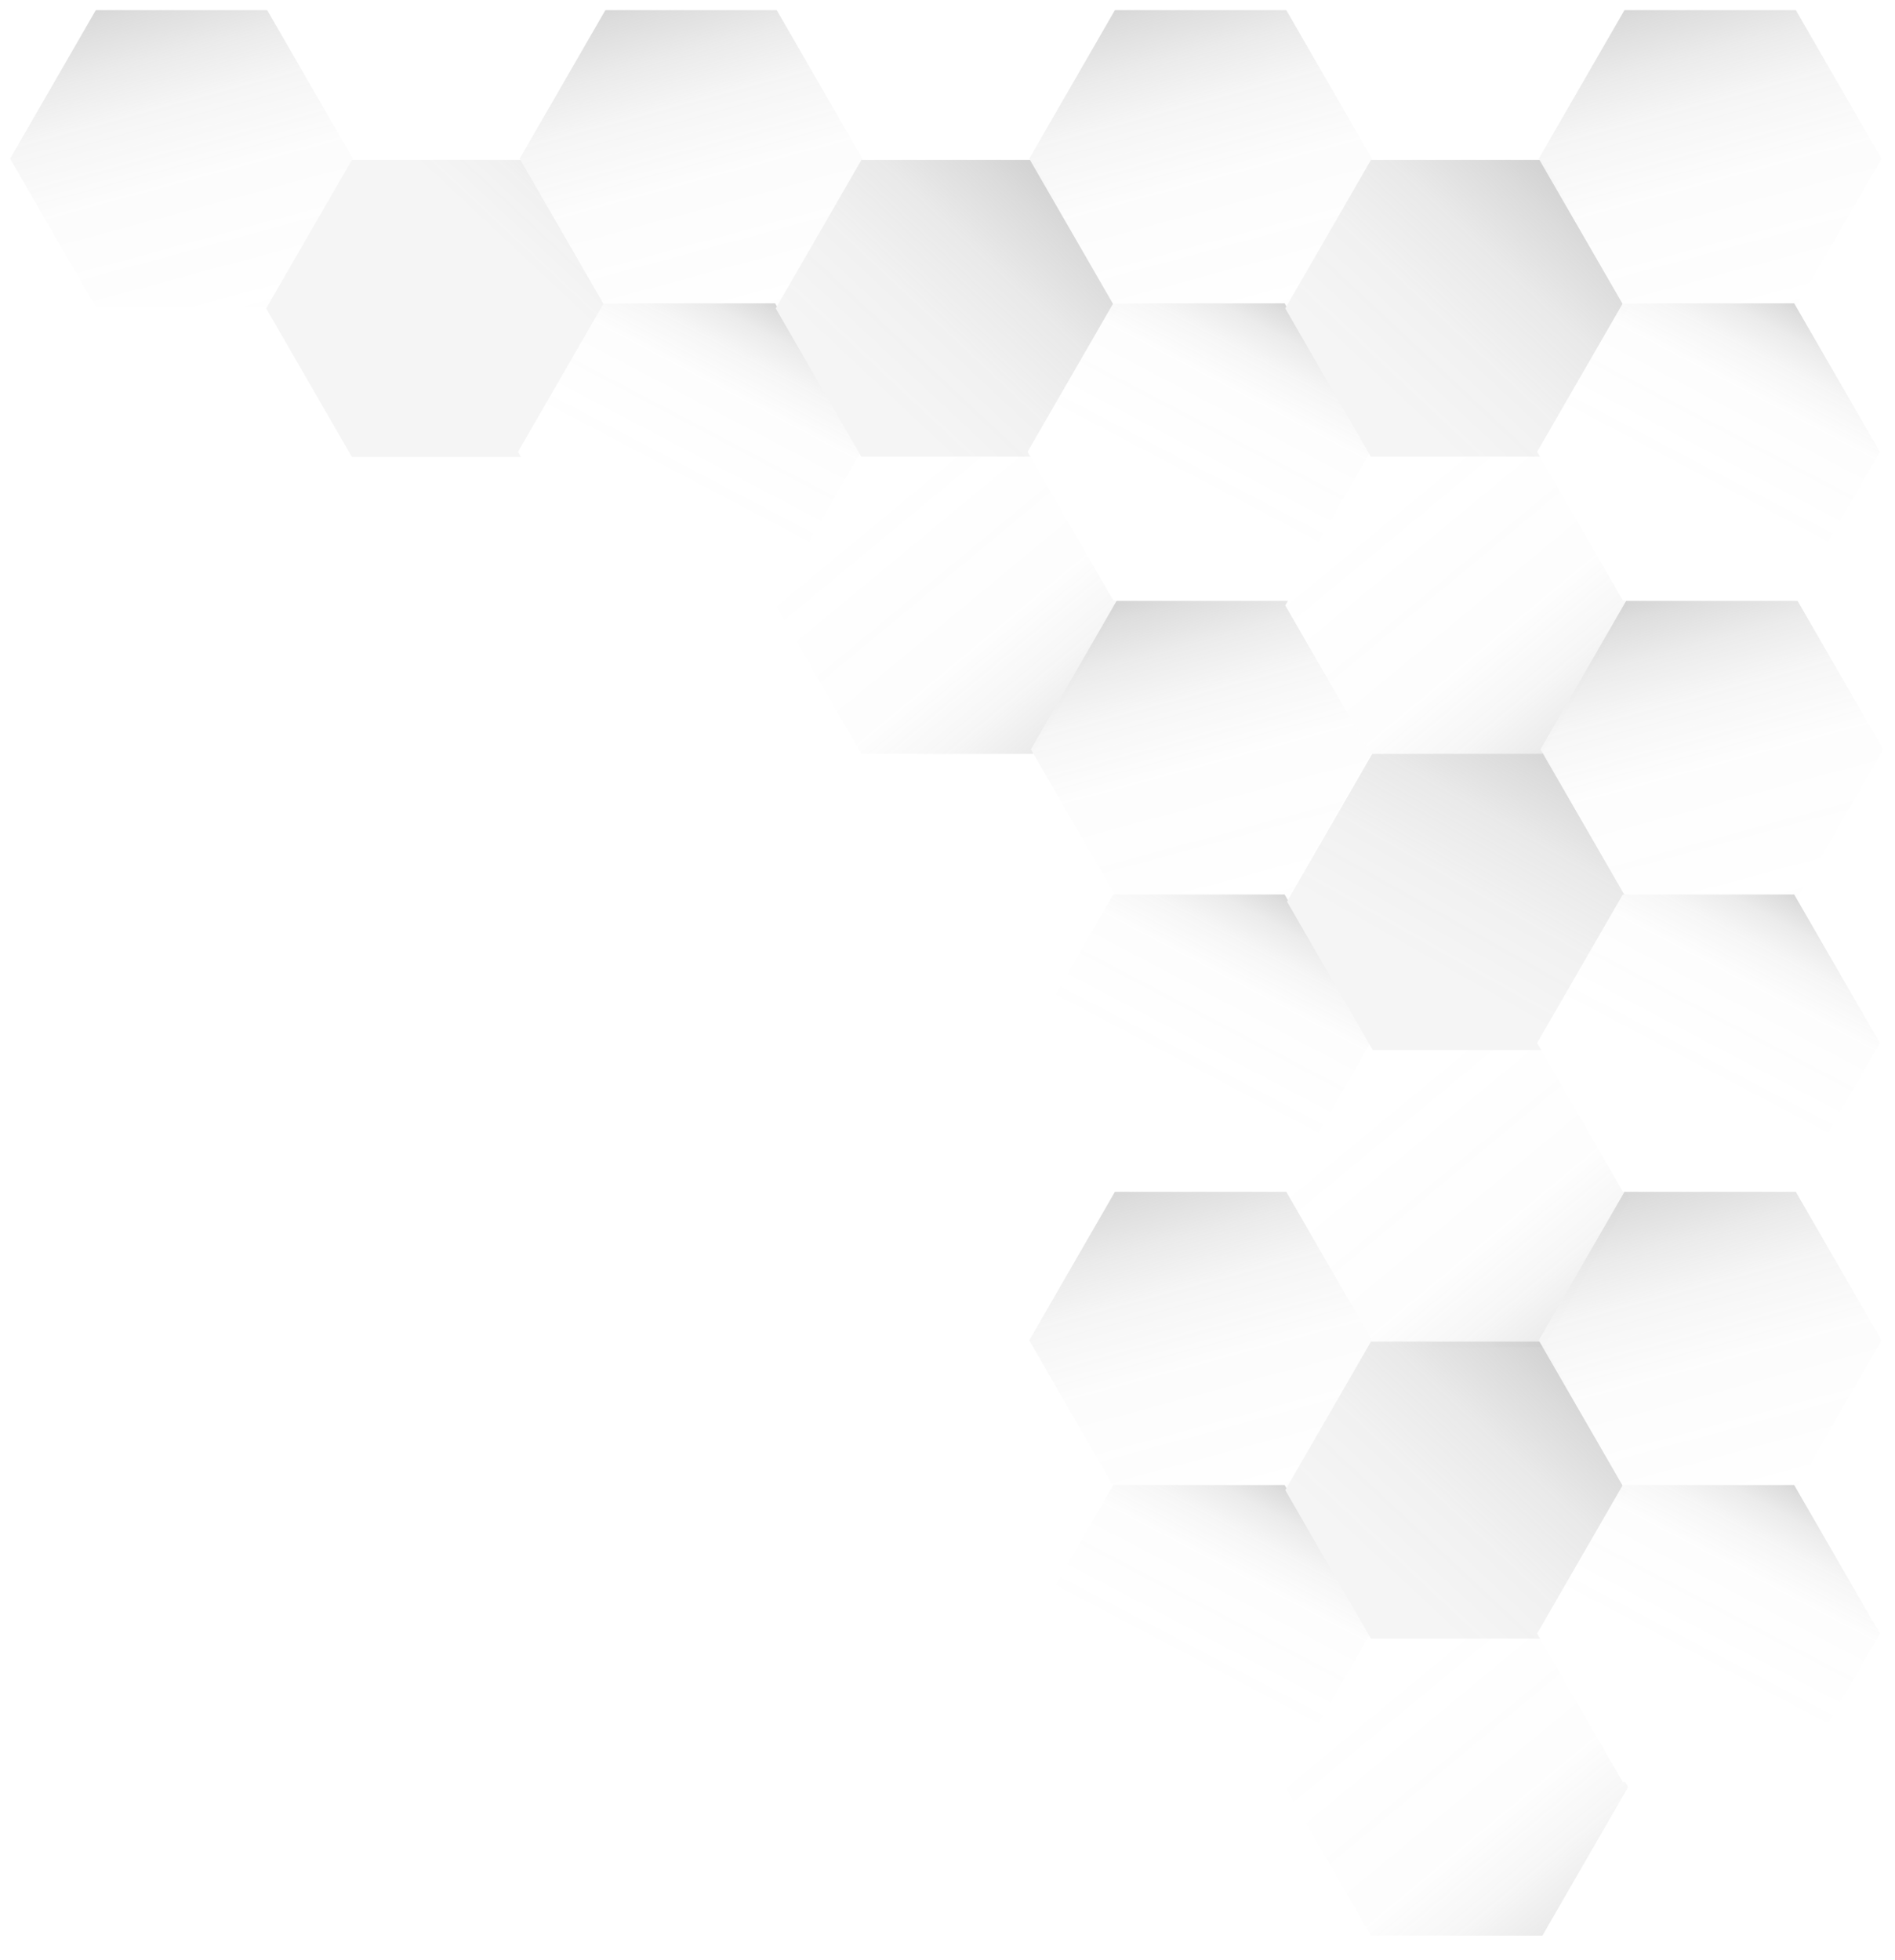 <?xml version="1.0" encoding="UTF-8"?> <svg xmlns="http://www.w3.org/2000/svg" width="1121" height="1159" viewBox="0 0 1121 1159" fill="none"><g filter="url(#filter0_d_303_4)"><path d="M54.675 4H156.067L206.763 91.831L156.067 179.641H54.675L4 91.831L54.675 4Z" fill="url(#paint0_linear_303_4)"></path></g><g filter="url(#filter1_d_303_4)"><path d="M205.152 91.549H306.544L357.239 179.379L306.544 267.21H205.152L154.456 179.379L205.152 91.549Z" fill="url(#paint1_linear_303_4)"></path></g><g filter="url(#filter2_d_303_4)"><path d="M356.112 4H457.483L508.179 91.831L457.483 179.641H356.112L305.416 91.831L356.112 4Z" fill="url(#paint2_linear_303_4)"></path></g><path d="M357.118 179.379H458.51L509.206 267.21L458.51 355.04H357.118L306.443 267.21L357.118 179.379Z" fill="url(#paint3_linear_303_4)"></path><g filter="url(#filter3_d_303_4)"><path d="M506.588 91.549H607.96L658.655 179.379L607.96 267.21H506.588L455.892 179.379L506.588 91.549Z" fill="url(#paint4_linear_303_4)"></path></g><g filter="url(#filter4_d_303_4)"><path d="M506.588 267.21H607.96L658.655 355.04L607.96 442.871H506.588L455.892 355.04L506.588 267.21Z" fill="url(#paint5_linear_303_4)"></path></g><g filter="url(#filter5_d_303_4)"><path d="M658.555 353.328H759.926L810.622 441.159L759.926 528.989H658.555L607.859 441.159L658.555 353.328Z" fill="url(#paint6_linear_303_4)"></path></g><g filter="url(#filter6_d_303_4)"><path d="M657.528 4H758.92L809.615 91.831L758.92 179.641H657.528L606.852 91.831L657.528 4Z" fill="url(#paint7_linear_303_4)"></path></g><path d="M658.555 179.379H759.926L810.622 267.21L759.926 355.04H658.555L607.859 267.21L658.555 179.379Z" fill="url(#paint8_linear_303_4)"></path><path d="M658.555 528.989H759.926L810.622 616.8L759.926 704.63H658.555L607.859 616.8L658.555 528.989Z" fill="url(#paint9_linear_303_4)"></path><g filter="url(#filter7_d_303_4)"><path d="M808.005 91.549H909.396L960.092 179.379L909.396 267.21H808.005L757.309 179.379L808.005 91.549Z" fill="url(#paint10_linear_303_4)"></path></g><g filter="url(#filter8_d_303_4)"><path d="M809.031 617.988H910.402L961.098 705.819L910.402 793.649H809.031L758.335 705.819L809.031 617.988Z" fill="url(#paint11_linear_303_4)"></path></g><g filter="url(#filter9_d_303_4)"><path d="M809.031 442.327H910.402L961.098 530.157L910.402 617.988H809.031L758.335 530.157L809.031 442.327Z" fill="url(#paint12_linear_303_4)"></path></g><g filter="url(#filter10_d_303_4)"><path d="M808.005 267.21H909.396L960.092 355.04L909.396 442.871H808.005L757.309 355.04L808.005 267.21Z" fill="url(#paint13_linear_303_4)"></path></g><g filter="url(#filter11_d_303_4)"><path d="M959.971 353.328H1061.36L1112.06 441.159L1061.36 528.989H959.971L909.295 441.159L959.971 353.328Z" fill="url(#paint14_linear_303_4)"></path></g><g filter="url(#filter12_d_303_4)"><path d="M958.964 4H1060.34L1111.03 91.831L1060.34 179.641H958.964L908.268 91.831L958.964 4Z" fill="url(#paint15_linear_303_4)"></path></g><path d="M959.971 179.379H1061.36L1112.06 267.21L1061.36 355.04H959.971L909.295 267.21L959.971 179.379Z" fill="url(#paint16_linear_303_4)"></path><path d="M959.971 528.989H1061.36L1112.06 616.8L1061.36 704.63H959.971L909.295 616.8L959.971 528.989Z" fill="url(#paint17_linear_303_4)"></path><g filter="url(#filter13_d_303_4)"><path d="M657.528 702.838H758.92L809.615 790.668L758.92 878.499H657.528L606.852 790.668L657.528 702.838Z" fill="url(#paint18_linear_303_4)"></path></g><path d="M658.555 878.237H759.926L810.622 966.068L759.926 1053.9H658.555L607.859 966.068L658.555 878.237Z" fill="url(#paint19_linear_303_4)"></path><g filter="url(#filter14_d_303_4)"><path d="M808.005 790.406H909.396L960.092 878.237L909.396 966.068H808.005L757.309 878.237L808.005 790.406Z" fill="url(#paint20_linear_303_4)"></path></g><g filter="url(#filter15_d_303_4)"><path d="M808.005 966.068H909.396L960.092 1053.9L909.396 1141.73H808.005L757.309 1053.9L808.005 966.068Z" fill="url(#paint21_linear_303_4)"></path></g><g filter="url(#filter16_d_303_4)"><path d="M958.964 702.838H1060.34L1111.03 790.668L1060.34 878.499H958.964L908.268 790.668L958.964 702.838Z" fill="url(#paint22_linear_303_4)"></path></g><path d="M959.971 878.237H1061.36L1112.06 966.068L1061.36 1053.9H959.971L909.295 966.068L959.971 878.237Z" fill="url(#paint23_linear_303_4)"></path><defs><filter id="filter0_d_303_4" x="0" y="0" width="214.763" height="187.641" filterUnits="userSpaceOnUse" color-interpolation-filters="sRGB"><feFlood flood-opacity="0" result="BackgroundImageFix"></feFlood><feColorMatrix in="SourceAlpha" type="matrix" values="0 0 0 0 0 0 0 0 0 0 0 0 0 0 0 0 0 0 127 0" result="hardAlpha"></feColorMatrix><feOffset dx="2" dy="2"></feOffset><feGaussianBlur stdDeviation="3"></feGaussianBlur><feColorMatrix type="matrix" values="0 0 0 0 0 0 0 0 0 0 0 0 0 0 0 0 0 0 0.15 0"></feColorMatrix><feBlend mode="normal" in2="BackgroundImageFix" result="effect1_dropShadow_303_4"></feBlend><feBlend mode="normal" in="SourceGraphic" in2="effect1_dropShadow_303_4" result="shape"></feBlend></filter><filter id="filter1_d_303_4" x="143.457" y="80.549" width="230.783" height="203.661" filterUnits="userSpaceOnUse" color-interpolation-filters="sRGB"><feFlood flood-opacity="0" result="BackgroundImageFix"></feFlood><feColorMatrix in="SourceAlpha" type="matrix" values="0 0 0 0 0 0 0 0 0 0 0 0 0 0 0 0 0 0 127 0" result="hardAlpha"></feColorMatrix><feOffset dx="3" dy="3"></feOffset><feGaussianBlur stdDeviation="7"></feGaussianBlur><feColorMatrix type="matrix" values="0 0 0 0 0 0 0 0 0 0 0 0 0 0 0 0 0 0 0.21 0"></feColorMatrix><feBlend mode="normal" in2="BackgroundImageFix" result="effect1_dropShadow_303_4"></feBlend><feBlend mode="normal" in="SourceGraphic" in2="effect1_dropShadow_303_4" result="shape"></feBlend></filter><filter id="filter2_d_303_4" x="301.416" y="0" width="214.763" height="187.641" filterUnits="userSpaceOnUse" color-interpolation-filters="sRGB"><feFlood flood-opacity="0" result="BackgroundImageFix"></feFlood><feColorMatrix in="SourceAlpha" type="matrix" values="0 0 0 0 0 0 0 0 0 0 0 0 0 0 0 0 0 0 127 0" result="hardAlpha"></feColorMatrix><feOffset dx="2" dy="2"></feOffset><feGaussianBlur stdDeviation="3"></feGaussianBlur><feColorMatrix type="matrix" values="0 0 0 0 0 0 0 0 0 0 0 0 0 0 0 0 0 0 0.15 0"></feColorMatrix><feBlend mode="normal" in2="BackgroundImageFix" result="effect1_dropShadow_303_4"></feBlend><feBlend mode="normal" in="SourceGraphic" in2="effect1_dropShadow_303_4" result="shape"></feBlend></filter><filter id="filter3_d_303_4" x="444.893" y="80.549" width="230.763" height="203.661" filterUnits="userSpaceOnUse" color-interpolation-filters="sRGB"><feFlood flood-opacity="0" result="BackgroundImageFix"></feFlood><feColorMatrix in="SourceAlpha" type="matrix" values="0 0 0 0 0 0 0 0 0 0 0 0 0 0 0 0 0 0 127 0" result="hardAlpha"></feColorMatrix><feOffset dx="3" dy="3"></feOffset><feGaussianBlur stdDeviation="7"></feGaussianBlur><feColorMatrix type="matrix" values="0 0 0 0 0 0 0 0 0 0 0 0 0 0 0 0 0 0 0.21 0"></feColorMatrix><feBlend mode="normal" in2="BackgroundImageFix" result="effect1_dropShadow_303_4"></feBlend><feBlend mode="normal" in="SourceGraphic" in2="effect1_dropShadow_303_4" result="shape"></feBlend></filter><filter id="filter4_d_303_4" x="444.893" y="256.21" width="230.763" height="203.661" filterUnits="userSpaceOnUse" color-interpolation-filters="sRGB"><feFlood flood-opacity="0" result="BackgroundImageFix"></feFlood><feColorMatrix in="SourceAlpha" type="matrix" values="0 0 0 0 0 0 0 0 0 0 0 0 0 0 0 0 0 0 127 0" result="hardAlpha"></feColorMatrix><feOffset dx="3" dy="3"></feOffset><feGaussianBlur stdDeviation="7"></feGaussianBlur><feColorMatrix type="matrix" values="0 0 0 0 0 0 0 0 0 0 0 0 0 0 0 0 0 0 0.21 0"></feColorMatrix><feBlend mode="normal" in2="BackgroundImageFix" result="effect1_dropShadow_303_4"></feBlend><feBlend mode="normal" in="SourceGraphic" in2="effect1_dropShadow_303_4" result="shape"></feBlend></filter><filter id="filter5_d_303_4" x="603.859" y="349.328" width="214.763" height="187.661" filterUnits="userSpaceOnUse" color-interpolation-filters="sRGB"><feFlood flood-opacity="0" result="BackgroundImageFix"></feFlood><feColorMatrix in="SourceAlpha" type="matrix" values="0 0 0 0 0 0 0 0 0 0 0 0 0 0 0 0 0 0 127 0" result="hardAlpha"></feColorMatrix><feOffset dx="2" dy="2"></feOffset><feGaussianBlur stdDeviation="3"></feGaussianBlur><feColorMatrix type="matrix" values="0 0 0 0 0 0 0 0 0 0 0 0 0 0 0 0 0 0 0.15 0"></feColorMatrix><feBlend mode="normal" in2="BackgroundImageFix" result="effect1_dropShadow_303_4"></feBlend><feBlend mode="normal" in="SourceGraphic" in2="effect1_dropShadow_303_4" result="shape"></feBlend></filter><filter id="filter6_d_303_4" x="602.853" y="0" width="214.763" height="187.641" filterUnits="userSpaceOnUse" color-interpolation-filters="sRGB"><feFlood flood-opacity="0" result="BackgroundImageFix"></feFlood><feColorMatrix in="SourceAlpha" type="matrix" values="0 0 0 0 0 0 0 0 0 0 0 0 0 0 0 0 0 0 127 0" result="hardAlpha"></feColorMatrix><feOffset dx="2" dy="2"></feOffset><feGaussianBlur stdDeviation="3"></feGaussianBlur><feColorMatrix type="matrix" values="0 0 0 0 0 0 0 0 0 0 0 0 0 0 0 0 0 0 0.15 0"></feColorMatrix><feBlend mode="normal" in2="BackgroundImageFix" result="effect1_dropShadow_303_4"></feBlend><feBlend mode="normal" in="SourceGraphic" in2="effect1_dropShadow_303_4" result="shape"></feBlend></filter><filter id="filter7_d_303_4" x="746.309" y="80.549" width="230.783" height="203.661" filterUnits="userSpaceOnUse" color-interpolation-filters="sRGB"><feFlood flood-opacity="0" result="BackgroundImageFix"></feFlood><feColorMatrix in="SourceAlpha" type="matrix" values="0 0 0 0 0 0 0 0 0 0 0 0 0 0 0 0 0 0 127 0" result="hardAlpha"></feColorMatrix><feOffset dx="3" dy="3"></feOffset><feGaussianBlur stdDeviation="7"></feGaussianBlur><feColorMatrix type="matrix" values="0 0 0 0 0 0 0 0 0 0 0 0 0 0 0 0 0 0 0.21 0"></feColorMatrix><feBlend mode="normal" in2="BackgroundImageFix" result="effect1_dropShadow_303_4"></feBlend><feBlend mode="normal" in="SourceGraphic" in2="effect1_dropShadow_303_4" result="shape"></feBlend></filter><filter id="filter8_d_303_4" x="747.335" y="606.988" width="230.763" height="203.661" filterUnits="userSpaceOnUse" color-interpolation-filters="sRGB"><feFlood flood-opacity="0" result="BackgroundImageFix"></feFlood><feColorMatrix in="SourceAlpha" type="matrix" values="0 0 0 0 0 0 0 0 0 0 0 0 0 0 0 0 0 0 127 0" result="hardAlpha"></feColorMatrix><feOffset dx="3" dy="3"></feOffset><feGaussianBlur stdDeviation="7"></feGaussianBlur><feColorMatrix type="matrix" values="0 0 0 0 0 0 0 0 0 0 0 0 0 0 0 0 0 0 0.21 0"></feColorMatrix><feBlend mode="normal" in2="BackgroundImageFix" result="effect1_dropShadow_303_4"></feBlend><feBlend mode="normal" in="SourceGraphic" in2="effect1_dropShadow_303_4" result="shape"></feBlend></filter><filter id="filter9_d_303_4" x="747.335" y="431.327" width="230.763" height="203.661" filterUnits="userSpaceOnUse" color-interpolation-filters="sRGB"><feFlood flood-opacity="0" result="BackgroundImageFix"></feFlood><feColorMatrix in="SourceAlpha" type="matrix" values="0 0 0 0 0 0 0 0 0 0 0 0 0 0 0 0 0 0 127 0" result="hardAlpha"></feColorMatrix><feOffset dx="3" dy="3"></feOffset><feGaussianBlur stdDeviation="7"></feGaussianBlur><feColorMatrix type="matrix" values="0 0 0 0 0 0 0 0 0 0 0 0 0 0 0 0 0 0 0.21 0"></feColorMatrix><feBlend mode="normal" in2="BackgroundImageFix" result="effect1_dropShadow_303_4"></feBlend><feBlend mode="normal" in="SourceGraphic" in2="effect1_dropShadow_303_4" result="shape"></feBlend></filter><filter id="filter10_d_303_4" x="746.309" y="256.21" width="230.783" height="203.661" filterUnits="userSpaceOnUse" color-interpolation-filters="sRGB"><feFlood flood-opacity="0" result="BackgroundImageFix"></feFlood><feColorMatrix in="SourceAlpha" type="matrix" values="0 0 0 0 0 0 0 0 0 0 0 0 0 0 0 0 0 0 127 0" result="hardAlpha"></feColorMatrix><feOffset dx="3" dy="3"></feOffset><feGaussianBlur stdDeviation="7"></feGaussianBlur><feColorMatrix type="matrix" values="0 0 0 0 0 0 0 0 0 0 0 0 0 0 0 0 0 0 0.21 0"></feColorMatrix><feBlend mode="normal" in2="BackgroundImageFix" result="effect1_dropShadow_303_4"></feBlend><feBlend mode="normal" in="SourceGraphic" in2="effect1_dropShadow_303_4" result="shape"></feBlend></filter><filter id="filter11_d_303_4" x="905.295" y="349.328" width="214.763" height="187.661" filterUnits="userSpaceOnUse" color-interpolation-filters="sRGB"><feFlood flood-opacity="0" result="BackgroundImageFix"></feFlood><feColorMatrix in="SourceAlpha" type="matrix" values="0 0 0 0 0 0 0 0 0 0 0 0 0 0 0 0 0 0 127 0" result="hardAlpha"></feColorMatrix><feOffset dx="2" dy="2"></feOffset><feGaussianBlur stdDeviation="3"></feGaussianBlur><feColorMatrix type="matrix" values="0 0 0 0 0 0 0 0 0 0 0 0 0 0 0 0 0 0 0.15 0"></feColorMatrix><feBlend mode="normal" in2="BackgroundImageFix" result="effect1_dropShadow_303_4"></feBlend><feBlend mode="normal" in="SourceGraphic" in2="effect1_dropShadow_303_4" result="shape"></feBlend></filter><filter id="filter12_d_303_4" x="904.269" y="0" width="214.763" height="187.641" filterUnits="userSpaceOnUse" color-interpolation-filters="sRGB"><feFlood flood-opacity="0" result="BackgroundImageFix"></feFlood><feColorMatrix in="SourceAlpha" type="matrix" values="0 0 0 0 0 0 0 0 0 0 0 0 0 0 0 0 0 0 127 0" result="hardAlpha"></feColorMatrix><feOffset dx="2" dy="2"></feOffset><feGaussianBlur stdDeviation="3"></feGaussianBlur><feColorMatrix type="matrix" values="0 0 0 0 0 0 0 0 0 0 0 0 0 0 0 0 0 0 0.15 0"></feColorMatrix><feBlend mode="normal" in2="BackgroundImageFix" result="effect1_dropShadow_303_4"></feBlend><feBlend mode="normal" in="SourceGraphic" in2="effect1_dropShadow_303_4" result="shape"></feBlend></filter><filter id="filter13_d_303_4" x="602.853" y="698.838" width="214.763" height="187.661" filterUnits="userSpaceOnUse" color-interpolation-filters="sRGB"><feFlood flood-opacity="0" result="BackgroundImageFix"></feFlood><feColorMatrix in="SourceAlpha" type="matrix" values="0 0 0 0 0 0 0 0 0 0 0 0 0 0 0 0 0 0 127 0" result="hardAlpha"></feColorMatrix><feOffset dx="2" dy="2"></feOffset><feGaussianBlur stdDeviation="3"></feGaussianBlur><feColorMatrix type="matrix" values="0 0 0 0 0 0 0 0 0 0 0 0 0 0 0 0 0 0 0.15 0"></feColorMatrix><feBlend mode="normal" in2="BackgroundImageFix" result="effect1_dropShadow_303_4"></feBlend><feBlend mode="normal" in="SourceGraphic" in2="effect1_dropShadow_303_4" result="shape"></feBlend></filter><filter id="filter14_d_303_4" x="746.309" y="779.406" width="230.783" height="203.661" filterUnits="userSpaceOnUse" color-interpolation-filters="sRGB"><feFlood flood-opacity="0" result="BackgroundImageFix"></feFlood><feColorMatrix in="SourceAlpha" type="matrix" values="0 0 0 0 0 0 0 0 0 0 0 0 0 0 0 0 0 0 127 0" result="hardAlpha"></feColorMatrix><feOffset dx="3" dy="3"></feOffset><feGaussianBlur stdDeviation="7"></feGaussianBlur><feColorMatrix type="matrix" values="0 0 0 0 0 0 0 0 0 0 0 0 0 0 0 0 0 0 0.21 0"></feColorMatrix><feBlend mode="normal" in2="BackgroundImageFix" result="effect1_dropShadow_303_4"></feBlend><feBlend mode="normal" in="SourceGraphic" in2="effect1_dropShadow_303_4" result="shape"></feBlend></filter><filter id="filter15_d_303_4" x="746.309" y="955.068" width="230.783" height="203.661" filterUnits="userSpaceOnUse" color-interpolation-filters="sRGB"><feFlood flood-opacity="0" result="BackgroundImageFix"></feFlood><feColorMatrix in="SourceAlpha" type="matrix" values="0 0 0 0 0 0 0 0 0 0 0 0 0 0 0 0 0 0 127 0" result="hardAlpha"></feColorMatrix><feOffset dx="3" dy="3"></feOffset><feGaussianBlur stdDeviation="7"></feGaussianBlur><feColorMatrix type="matrix" values="0 0 0 0 0 0 0 0 0 0 0 0 0 0 0 0 0 0 0.21 0"></feColorMatrix><feBlend mode="normal" in2="BackgroundImageFix" result="effect1_dropShadow_303_4"></feBlend><feBlend mode="normal" in="SourceGraphic" in2="effect1_dropShadow_303_4" result="shape"></feBlend></filter><filter id="filter16_d_303_4" x="904.269" y="698.838" width="214.763" height="187.661" filterUnits="userSpaceOnUse" color-interpolation-filters="sRGB"><feFlood flood-opacity="0" result="BackgroundImageFix"></feFlood><feColorMatrix in="SourceAlpha" type="matrix" values="0 0 0 0 0 0 0 0 0 0 0 0 0 0 0 0 0 0 127 0" result="hardAlpha"></feColorMatrix><feOffset dx="2" dy="2"></feOffset><feGaussianBlur stdDeviation="3"></feGaussianBlur><feColorMatrix type="matrix" values="0 0 0 0 0 0 0 0 0 0 0 0 0 0 0 0 0 0 0.15 0"></feColorMatrix><feBlend mode="normal" in2="BackgroundImageFix" result="effect1_dropShadow_303_4"></feBlend><feBlend mode="normal" in="SourceGraphic" in2="effect1_dropShadow_303_4" result="shape"></feBlend></filter><linearGradient id="paint0_linear_303_4" x1="51.857" y1="-105.944" x2="158.67" y2="288.54" gradientUnits="userSpaceOnUse"><stop stop-opacity="0.1"></stop><stop offset="0.04" stop-color="#2E2E2E" stop-opacity="0.27"></stop><stop offset="0.08" stop-color="#5A5A5A" stop-opacity="0.42"></stop><stop offset="0.12" stop-color="#818181" stop-opacity="0.56"></stop><stop offset="0.17" stop-color="#A3A3A3" stop-opacity="0.68"></stop><stop offset="0.22" stop-color="#C0C0C0" stop-opacity="0.78"></stop><stop offset="0.28" stop-color="#D7D7D7" stop-opacity="0.86"></stop><stop offset="0.35" stop-color="#E9E9E9" stop-opacity="0.92"></stop><stop offset="0.42" stop-color="#F5F5F5" stop-opacity="0.97"></stop><stop offset="0.53" stop-color="#FCFCFC" stop-opacity="0.99"></stop><stop offset="0.78" stop-color="white"></stop></linearGradient><linearGradient id="paint1_linear_303_4" x1="438.779" y1="-16.241" x2="147.307" y2="295.249" gradientUnits="userSpaceOnUse"><stop stop-opacity="0.1"></stop><stop offset="0.03" stop-color="#1F1F1F" stop-opacity="0.22"></stop><stop offset="0.08" stop-color="#515151" stop-opacity="0.4"></stop><stop offset="0.13" stop-color="#7D7D7D" stop-opacity="0.56"></stop><stop offset="0.18" stop-color="#A2A2A2" stop-opacity="0.7"></stop><stop offset="0.23" stop-color="#C0C0C0" stop-opacity="0.81"></stop><stop offset="0.29" stop-color="#D7D7D7" stop-opacity="0.89"></stop><stop offset="0.35" stop-color="#E8E8E8" stop-opacity="0.95"></stop><stop offset="0.42" stop-color="#F1F1F1" stop-opacity="0.99"></stop><stop offset="0.5" stop-color="#F5F5F5"></stop></linearGradient><linearGradient id="paint2_linear_303_4" x1="353.273" y1="-105.944" x2="460.106" y2="288.54" gradientUnits="userSpaceOnUse"><stop stop-opacity="0.1"></stop><stop offset="0.04" stop-color="#2E2E2E" stop-opacity="0.27"></stop><stop offset="0.08" stop-color="#5A5A5A" stop-opacity="0.42"></stop><stop offset="0.12" stop-color="#818181" stop-opacity="0.56"></stop><stop offset="0.17" stop-color="#A3A3A3" stop-opacity="0.68"></stop><stop offset="0.22" stop-color="#C0C0C0" stop-opacity="0.78"></stop><stop offset="0.28" stop-color="#D7D7D7" stop-opacity="0.86"></stop><stop offset="0.35" stop-color="#E9E9E9" stop-opacity="0.92"></stop><stop offset="0.42" stop-color="#F5F5F5" stop-opacity="0.97"></stop><stop offset="0.53" stop-color="#FCFCFC" stop-opacity="0.99"></stop><stop offset="0.78" stop-color="white"></stop></linearGradient><linearGradient id="paint3_linear_303_4" x1="478.321" y1="133.017" x2="375.286" y2="328.991" gradientUnits="userSpaceOnUse"><stop stop-color="#090909" stop-opacity="0.13"></stop><stop offset="0.04" stop-color="#373737" stop-opacity="0.29"></stop><stop offset="0.07" stop-color="#626262" stop-opacity="0.45"></stop><stop offset="0.11" stop-color="#878787" stop-opacity="0.58"></stop><stop offset="0.15" stop-color="#A8A8A8" stop-opacity="0.69"></stop><stop offset="0.2" stop-color="#C3C3C3" stop-opacity="0.79"></stop><stop offset="0.25" stop-color="#D9D9D9" stop-opacity="0.87"></stop><stop offset="0.31" stop-color="#EAEAEA" stop-opacity="0.93"></stop><stop offset="0.39" stop-color="#F6F6F6" stop-opacity="0.97"></stop><stop offset="0.49" stop-color="#FDFDFD" stop-opacity="0.99"></stop><stop offset="0.78" stop-color="white"></stop></linearGradient><linearGradient id="paint4_linear_303_4" x1="740.215" y1="-16.241" x2="448.723" y2="295.249" gradientUnits="userSpaceOnUse"><stop stop-opacity="0.1"></stop><stop offset="0.04" stop-color="#1F1F1F" stop-opacity="0.22"></stop><stop offset="0.12" stop-color="#515151" stop-opacity="0.4"></stop><stop offset="0.2" stop-color="#7D7D7D" stop-opacity="0.56"></stop><stop offset="0.28" stop-color="#A2A2A2" stop-opacity="0.7"></stop><stop offset="0.36" stop-color="#C0C0C0" stop-opacity="0.81"></stop><stop offset="0.45" stop-color="#D7D7D7" stop-opacity="0.89"></stop><stop offset="0.54" stop-color="#E8E8E8" stop-opacity="0.95"></stop><stop offset="0.65" stop-color="#F1F1F1" stop-opacity="0.99"></stop><stop offset="0.78" stop-color="#F5F5F5"></stop></linearGradient><linearGradient id="paint5_linear_303_4" x1="692.258" y1="518.235" x2="457.31" y2="234.377" gradientUnits="userSpaceOnUse"><stop stop-color="#090909" stop-opacity="0.13"></stop><stop offset="0.04" stop-color="#373737" stop-opacity="0.29"></stop><stop offset="0.07" stop-color="#626262" stop-opacity="0.45"></stop><stop offset="0.11" stop-color="#878787" stop-opacity="0.58"></stop><stop offset="0.15" stop-color="#A8A8A8" stop-opacity="0.69"></stop><stop offset="0.2" stop-color="#C3C3C3" stop-opacity="0.79"></stop><stop offset="0.25" stop-color="#D9D9D9" stop-opacity="0.87"></stop><stop offset="0.31" stop-color="#EAEAEA" stop-opacity="0.93"></stop><stop offset="0.39" stop-color="#F6F6F6" stop-opacity="0.97"></stop><stop offset="0.49" stop-color="#FDFDFD" stop-opacity="0.99"></stop><stop offset="0.78" stop-color="white"></stop></linearGradient><linearGradient id="paint6_linear_303_4" x1="655.736" y1="243.384" x2="762.549" y2="637.868" gradientUnits="userSpaceOnUse"><stop offset="0.05" stop-opacity="0.1"></stop><stop offset="0.06" stop-color="#060606" stop-opacity="0.12"></stop><stop offset="0.09" stop-color="#343434" stop-opacity="0.29"></stop><stop offset="0.12" stop-color="#606060" stop-opacity="0.44"></stop><stop offset="0.16" stop-color="#868686" stop-opacity="0.57"></stop><stop offset="0.2" stop-color="#A7A7A7" stop-opacity="0.69"></stop><stop offset="0.24" stop-color="#C2C2C2" stop-opacity="0.79"></stop><stop offset="0.29" stop-color="#D9D9D9" stop-opacity="0.87"></stop><stop offset="0.35" stop-color="#EAEAEA" stop-opacity="0.93"></stop><stop offset="0.42" stop-color="#F6F6F6" stop-opacity="0.97"></stop><stop offset="0.52" stop-color="#FDFDFD" stop-opacity="0.99"></stop><stop offset="0.78" stop-color="white"></stop></linearGradient><linearGradient id="paint7_linear_303_4" x1="654.709" y1="-105.944" x2="761.522" y2="288.54" gradientUnits="userSpaceOnUse"><stop stop-opacity="0.1"></stop><stop offset="0.04" stop-color="#2E2E2E" stop-opacity="0.27"></stop><stop offset="0.08" stop-color="#5A5A5A" stop-opacity="0.42"></stop><stop offset="0.12" stop-color="#818181" stop-opacity="0.56"></stop><stop offset="0.17" stop-color="#A3A3A3" stop-opacity="0.68"></stop><stop offset="0.22" stop-color="#C0C0C0" stop-opacity="0.78"></stop><stop offset="0.28" stop-color="#D7D7D7" stop-opacity="0.86"></stop><stop offset="0.35" stop-color="#E9E9E9" stop-opacity="0.92"></stop><stop offset="0.42" stop-color="#F5F5F5" stop-opacity="0.97"></stop><stop offset="0.53" stop-color="#FCFCFC" stop-opacity="0.99"></stop><stop offset="0.78" stop-color="white"></stop></linearGradient><linearGradient id="paint8_linear_303_4" x1="779.758" y1="133.017" x2="676.722" y2="328.991" gradientUnits="userSpaceOnUse"><stop stop-color="#090909" stop-opacity="0.13"></stop><stop offset="0.04" stop-color="#373737" stop-opacity="0.29"></stop><stop offset="0.07" stop-color="#626262" stop-opacity="0.45"></stop><stop offset="0.11" stop-color="#878787" stop-opacity="0.58"></stop><stop offset="0.15" stop-color="#A8A8A8" stop-opacity="0.69"></stop><stop offset="0.2" stop-color="#C3C3C3" stop-opacity="0.79"></stop><stop offset="0.25" stop-color="#D9D9D9" stop-opacity="0.87"></stop><stop offset="0.31" stop-color="#EAEAEA" stop-opacity="0.93"></stop><stop offset="0.39" stop-color="#F6F6F6" stop-opacity="0.97"></stop><stop offset="0.49" stop-color="#FDFDFD" stop-opacity="0.99"></stop><stop offset="0.78" stop-color="white"></stop></linearGradient><linearGradient id="paint9_linear_303_4" x1="779.758" y1="482.627" x2="676.722" y2="678.581" gradientUnits="userSpaceOnUse"><stop stop-color="#090909" stop-opacity="0.13"></stop><stop offset="0.04" stop-color="#373737" stop-opacity="0.29"></stop><stop offset="0.07" stop-color="#626262" stop-opacity="0.45"></stop><stop offset="0.11" stop-color="#878787" stop-opacity="0.58"></stop><stop offset="0.15" stop-color="#A8A8A8" stop-opacity="0.69"></stop><stop offset="0.2" stop-color="#C3C3C3" stop-opacity="0.79"></stop><stop offset="0.25" stop-color="#D9D9D9" stop-opacity="0.87"></stop><stop offset="0.31" stop-color="#EAEAEA" stop-opacity="0.93"></stop><stop offset="0.39" stop-color="#F6F6F6" stop-opacity="0.97"></stop><stop offset="0.49" stop-color="#FDFDFD" stop-opacity="0.99"></stop><stop offset="0.78" stop-color="white"></stop></linearGradient><linearGradient id="paint10_linear_303_4" x1="1041.63" y1="-16.241" x2="750.159" y2="295.249" gradientUnits="userSpaceOnUse"><stop stop-opacity="0.1"></stop><stop offset="0.04" stop-color="#1F1F1F" stop-opacity="0.22"></stop><stop offset="0.12" stop-color="#515151" stop-opacity="0.4"></stop><stop offset="0.2" stop-color="#7D7D7D" stop-opacity="0.56"></stop><stop offset="0.28" stop-color="#A2A2A2" stop-opacity="0.7"></stop><stop offset="0.36" stop-color="#C0C0C0" stop-opacity="0.81"></stop><stop offset="0.45" stop-color="#D7D7D7" stop-opacity="0.89"></stop><stop offset="0.54" stop-color="#E8E8E8" stop-opacity="0.95"></stop><stop offset="0.65" stop-color="#F1F1F1" stop-opacity="0.99"></stop><stop offset="0.78" stop-color="#F5F5F5"></stop></linearGradient><linearGradient id="paint11_linear_303_4" x1="994.701" y1="869.013" x2="759.753" y2="585.156" gradientUnits="userSpaceOnUse"><stop stop-color="#090909" stop-opacity="0.13"></stop><stop offset="0.04" stop-color="#373737" stop-opacity="0.29"></stop><stop offset="0.07" stop-color="#626262" stop-opacity="0.45"></stop><stop offset="0.11" stop-color="#878787" stop-opacity="0.58"></stop><stop offset="0.15" stop-color="#A8A8A8" stop-opacity="0.69"></stop><stop offset="0.2" stop-color="#C3C3C3" stop-opacity="0.79"></stop><stop offset="0.25" stop-color="#D9D9D9" stop-opacity="0.87"></stop><stop offset="0.31" stop-color="#EAEAEA" stop-opacity="0.93"></stop><stop offset="0.39" stop-color="#F6F6F6" stop-opacity="0.97"></stop><stop offset="0.49" stop-color="#FDFDFD" stop-opacity="0.99"></stop><stop offset="0.78" stop-color="white"></stop></linearGradient><linearGradient id="paint12_linear_303_4" x1="992.224" y1="296.493" x2="796.209" y2="641.939" gradientUnits="userSpaceOnUse"><stop stop-opacity="0.1"></stop><stop offset="0.04" stop-color="#1F1F1F" stop-opacity="0.22"></stop><stop offset="0.12" stop-color="#515151" stop-opacity="0.4"></stop><stop offset="0.2" stop-color="#7D7D7D" stop-opacity="0.56"></stop><stop offset="0.28" stop-color="#A2A2A2" stop-opacity="0.7"></stop><stop offset="0.36" stop-color="#C0C0C0" stop-opacity="0.81"></stop><stop offset="0.45" stop-color="#D7D7D7" stop-opacity="0.89"></stop><stop offset="0.54" stop-color="#E8E8E8" stop-opacity="0.95"></stop><stop offset="0.65" stop-color="#F1F1F1" stop-opacity="0.99"></stop><stop offset="0.78" stop-color="#F5F5F5"></stop></linearGradient><linearGradient id="paint13_linear_303_4" x1="993.694" y1="518.235" x2="758.747" y2="234.377" gradientUnits="userSpaceOnUse"><stop stop-color="#090909" stop-opacity="0.13"></stop><stop offset="0.04" stop-color="#373737" stop-opacity="0.29"></stop><stop offset="0.07" stop-color="#626262" stop-opacity="0.45"></stop><stop offset="0.11" stop-color="#878787" stop-opacity="0.58"></stop><stop offset="0.15" stop-color="#A8A8A8" stop-opacity="0.69"></stop><stop offset="0.2" stop-color="#C3C3C3" stop-opacity="0.79"></stop><stop offset="0.25" stop-color="#D9D9D9" stop-opacity="0.87"></stop><stop offset="0.31" stop-color="#EAEAEA" stop-opacity="0.93"></stop><stop offset="0.39" stop-color="#F6F6F6" stop-opacity="0.97"></stop><stop offset="0.49" stop-color="#FDFDFD" stop-opacity="0.99"></stop><stop offset="0.78" stop-color="white"></stop></linearGradient><linearGradient id="paint14_linear_303_4" x1="957.152" y1="243.384" x2="1063.97" y2="637.868" gradientUnits="userSpaceOnUse"><stop offset="0.05" stop-opacity="0.1"></stop><stop offset="0.06" stop-color="#060606" stop-opacity="0.12"></stop><stop offset="0.09" stop-color="#343434" stop-opacity="0.29"></stop><stop offset="0.12" stop-color="#606060" stop-opacity="0.44"></stop><stop offset="0.16" stop-color="#868686" stop-opacity="0.57"></stop><stop offset="0.2" stop-color="#A7A7A7" stop-opacity="0.69"></stop><stop offset="0.24" stop-color="#C2C2C2" stop-opacity="0.79"></stop><stop offset="0.29" stop-color="#D9D9D9" stop-opacity="0.87"></stop><stop offset="0.35" stop-color="#EAEAEA" stop-opacity="0.93"></stop><stop offset="0.42" stop-color="#F6F6F6" stop-opacity="0.97"></stop><stop offset="0.52" stop-color="#FDFDFD" stop-opacity="0.99"></stop><stop offset="0.78" stop-color="white"></stop></linearGradient><linearGradient id="paint15_linear_303_4" x1="956.146" y1="-105.944" x2="1062.96" y2="288.54" gradientUnits="userSpaceOnUse"><stop stop-opacity="0.1"></stop><stop offset="0.04" stop-color="#2E2E2E" stop-opacity="0.27"></stop><stop offset="0.08" stop-color="#5A5A5A" stop-opacity="0.42"></stop><stop offset="0.12" stop-color="#818181" stop-opacity="0.56"></stop><stop offset="0.17" stop-color="#A3A3A3" stop-opacity="0.68"></stop><stop offset="0.22" stop-color="#C0C0C0" stop-opacity="0.78"></stop><stop offset="0.28" stop-color="#D7D7D7" stop-opacity="0.86"></stop><stop offset="0.35" stop-color="#E9E9E9" stop-opacity="0.92"></stop><stop offset="0.42" stop-color="#F5F5F5" stop-opacity="0.97"></stop><stop offset="0.53" stop-color="#FCFCFC" stop-opacity="0.99"></stop><stop offset="0.78" stop-color="white"></stop></linearGradient><linearGradient id="paint16_linear_303_4" x1="1081.17" y1="133.017" x2="978.138" y2="328.991" gradientUnits="userSpaceOnUse"><stop stop-color="#090909" stop-opacity="0.13"></stop><stop offset="0.04" stop-color="#373737" stop-opacity="0.29"></stop><stop offset="0.07" stop-color="#626262" stop-opacity="0.45"></stop><stop offset="0.11" stop-color="#878787" stop-opacity="0.58"></stop><stop offset="0.15" stop-color="#A8A8A8" stop-opacity="0.69"></stop><stop offset="0.2" stop-color="#C3C3C3" stop-opacity="0.79"></stop><stop offset="0.25" stop-color="#D9D9D9" stop-opacity="0.87"></stop><stop offset="0.31" stop-color="#EAEAEA" stop-opacity="0.93"></stop><stop offset="0.39" stop-color="#F6F6F6" stop-opacity="0.97"></stop><stop offset="0.49" stop-color="#FDFDFD" stop-opacity="0.99"></stop><stop offset="0.78" stop-color="white"></stop></linearGradient><linearGradient id="paint17_linear_303_4" x1="1081.17" y1="482.627" x2="978.138" y2="678.581" gradientUnits="userSpaceOnUse"><stop stop-color="#090909" stop-opacity="0.13"></stop><stop offset="0.04" stop-color="#373737" stop-opacity="0.29"></stop><stop offset="0.07" stop-color="#626262" stop-opacity="0.45"></stop><stop offset="0.11" stop-color="#878787" stop-opacity="0.58"></stop><stop offset="0.15" stop-color="#A8A8A8" stop-opacity="0.69"></stop><stop offset="0.2" stop-color="#C3C3C3" stop-opacity="0.79"></stop><stop offset="0.25" stop-color="#D9D9D9" stop-opacity="0.87"></stop><stop offset="0.31" stop-color="#EAEAEA" stop-opacity="0.93"></stop><stop offset="0.39" stop-color="#F6F6F6" stop-opacity="0.97"></stop><stop offset="0.49" stop-color="#FDFDFD" stop-opacity="0.99"></stop><stop offset="0.78" stop-color="white"></stop></linearGradient><linearGradient id="paint18_linear_303_4" x1="654.709" y1="592.914" x2="761.522" y2="987.398" gradientUnits="userSpaceOnUse"><stop stop-opacity="0.1"></stop><stop offset="0.04" stop-color="#2E2E2E" stop-opacity="0.27"></stop><stop offset="0.08" stop-color="#5A5A5A" stop-opacity="0.42"></stop><stop offset="0.12" stop-color="#818181" stop-opacity="0.56"></stop><stop offset="0.17" stop-color="#A3A3A3" stop-opacity="0.68"></stop><stop offset="0.22" stop-color="#C0C0C0" stop-opacity="0.78"></stop><stop offset="0.28" stop-color="#D7D7D7" stop-opacity="0.86"></stop><stop offset="0.35" stop-color="#E9E9E9" stop-opacity="0.92"></stop><stop offset="0.42" stop-color="#F5F5F5" stop-opacity="0.97"></stop><stop offset="0.53" stop-color="#FCFCFC" stop-opacity="0.99"></stop><stop offset="0.78" stop-color="white"></stop></linearGradient><linearGradient id="paint19_linear_303_4" x1="779.758" y1="831.875" x2="676.722" y2="1027.83" gradientUnits="userSpaceOnUse"><stop stop-color="#090909" stop-opacity="0.13"></stop><stop offset="0.04" stop-color="#373737" stop-opacity="0.29"></stop><stop offset="0.07" stop-color="#626262" stop-opacity="0.45"></stop><stop offset="0.11" stop-color="#878787" stop-opacity="0.58"></stop><stop offset="0.15" stop-color="#A8A8A8" stop-opacity="0.69"></stop><stop offset="0.2" stop-color="#C3C3C3" stop-opacity="0.79"></stop><stop offset="0.25" stop-color="#D9D9D9" stop-opacity="0.87"></stop><stop offset="0.31" stop-color="#EAEAEA" stop-opacity="0.93"></stop><stop offset="0.39" stop-color="#F6F6F6" stop-opacity="0.97"></stop><stop offset="0.49" stop-color="#FDFDFD" stop-opacity="0.99"></stop><stop offset="0.78" stop-color="white"></stop></linearGradient><linearGradient id="paint20_linear_303_4" x1="1041.63" y1="682.617" x2="750.159" y2="994.107" gradientUnits="userSpaceOnUse"><stop stop-opacity="0.1"></stop><stop offset="0.04" stop-color="#1F1F1F" stop-opacity="0.22"></stop><stop offset="0.12" stop-color="#515151" stop-opacity="0.4"></stop><stop offset="0.2" stop-color="#7D7D7D" stop-opacity="0.56"></stop><stop offset="0.28" stop-color="#A2A2A2" stop-opacity="0.7"></stop><stop offset="0.36" stop-color="#C0C0C0" stop-opacity="0.81"></stop><stop offset="0.45" stop-color="#D7D7D7" stop-opacity="0.89"></stop><stop offset="0.54" stop-color="#E8E8E8" stop-opacity="0.95"></stop><stop offset="0.65" stop-color="#F1F1F1" stop-opacity="0.99"></stop><stop offset="0.78" stop-color="#F5F5F5"></stop></linearGradient><linearGradient id="paint21_linear_303_4" x1="993.694" y1="1217.09" x2="758.747" y2="933.235" gradientUnits="userSpaceOnUse"><stop stop-color="#090909" stop-opacity="0.13"></stop><stop offset="0.04" stop-color="#373737" stop-opacity="0.29"></stop><stop offset="0.07" stop-color="#626262" stop-opacity="0.45"></stop><stop offset="0.11" stop-color="#878787" stop-opacity="0.58"></stop><stop offset="0.15" stop-color="#A8A8A8" stop-opacity="0.69"></stop><stop offset="0.2" stop-color="#C3C3C3" stop-opacity="0.79"></stop><stop offset="0.25" stop-color="#D9D9D9" stop-opacity="0.87"></stop><stop offset="0.31" stop-color="#EAEAEA" stop-opacity="0.93"></stop><stop offset="0.39" stop-color="#F6F6F6" stop-opacity="0.97"></stop><stop offset="0.49" stop-color="#FDFDFD" stop-opacity="0.99"></stop><stop offset="0.78" stop-color="white"></stop></linearGradient><linearGradient id="paint22_linear_303_4" x1="956.146" y1="592.914" x2="1062.96" y2="987.398" gradientUnits="userSpaceOnUse"><stop stop-opacity="0.1"></stop><stop offset="0.04" stop-color="#2E2E2E" stop-opacity="0.27"></stop><stop offset="0.08" stop-color="#5A5A5A" stop-opacity="0.42"></stop><stop offset="0.12" stop-color="#818181" stop-opacity="0.56"></stop><stop offset="0.17" stop-color="#A3A3A3" stop-opacity="0.68"></stop><stop offset="0.22" stop-color="#C0C0C0" stop-opacity="0.78"></stop><stop offset="0.28" stop-color="#D7D7D7" stop-opacity="0.86"></stop><stop offset="0.35" stop-color="#E9E9E9" stop-opacity="0.92"></stop><stop offset="0.42" stop-color="#F5F5F5" stop-opacity="0.97"></stop><stop offset="0.53" stop-color="#FCFCFC" stop-opacity="0.99"></stop><stop offset="0.78" stop-color="white"></stop></linearGradient><linearGradient id="paint23_linear_303_4" x1="1081.17" y1="831.875" x2="978.138" y2="1027.83" gradientUnits="userSpaceOnUse"><stop stop-color="#090909" stop-opacity="0.13"></stop><stop offset="0.04" stop-color="#373737" stop-opacity="0.29"></stop><stop offset="0.07" stop-color="#626262" stop-opacity="0.45"></stop><stop offset="0.11" stop-color="#878787" stop-opacity="0.58"></stop><stop offset="0.15" stop-color="#A8A8A8" stop-opacity="0.69"></stop><stop offset="0.2" stop-color="#C3C3C3" stop-opacity="0.79"></stop><stop offset="0.25" stop-color="#D9D9D9" stop-opacity="0.87"></stop><stop offset="0.31" stop-color="#EAEAEA" stop-opacity="0.93"></stop><stop offset="0.39" stop-color="#F6F6F6" stop-opacity="0.97"></stop><stop offset="0.49" stop-color="#FDFDFD" stop-opacity="0.99"></stop><stop offset="0.78" stop-color="white"></stop></linearGradient></defs></svg> 